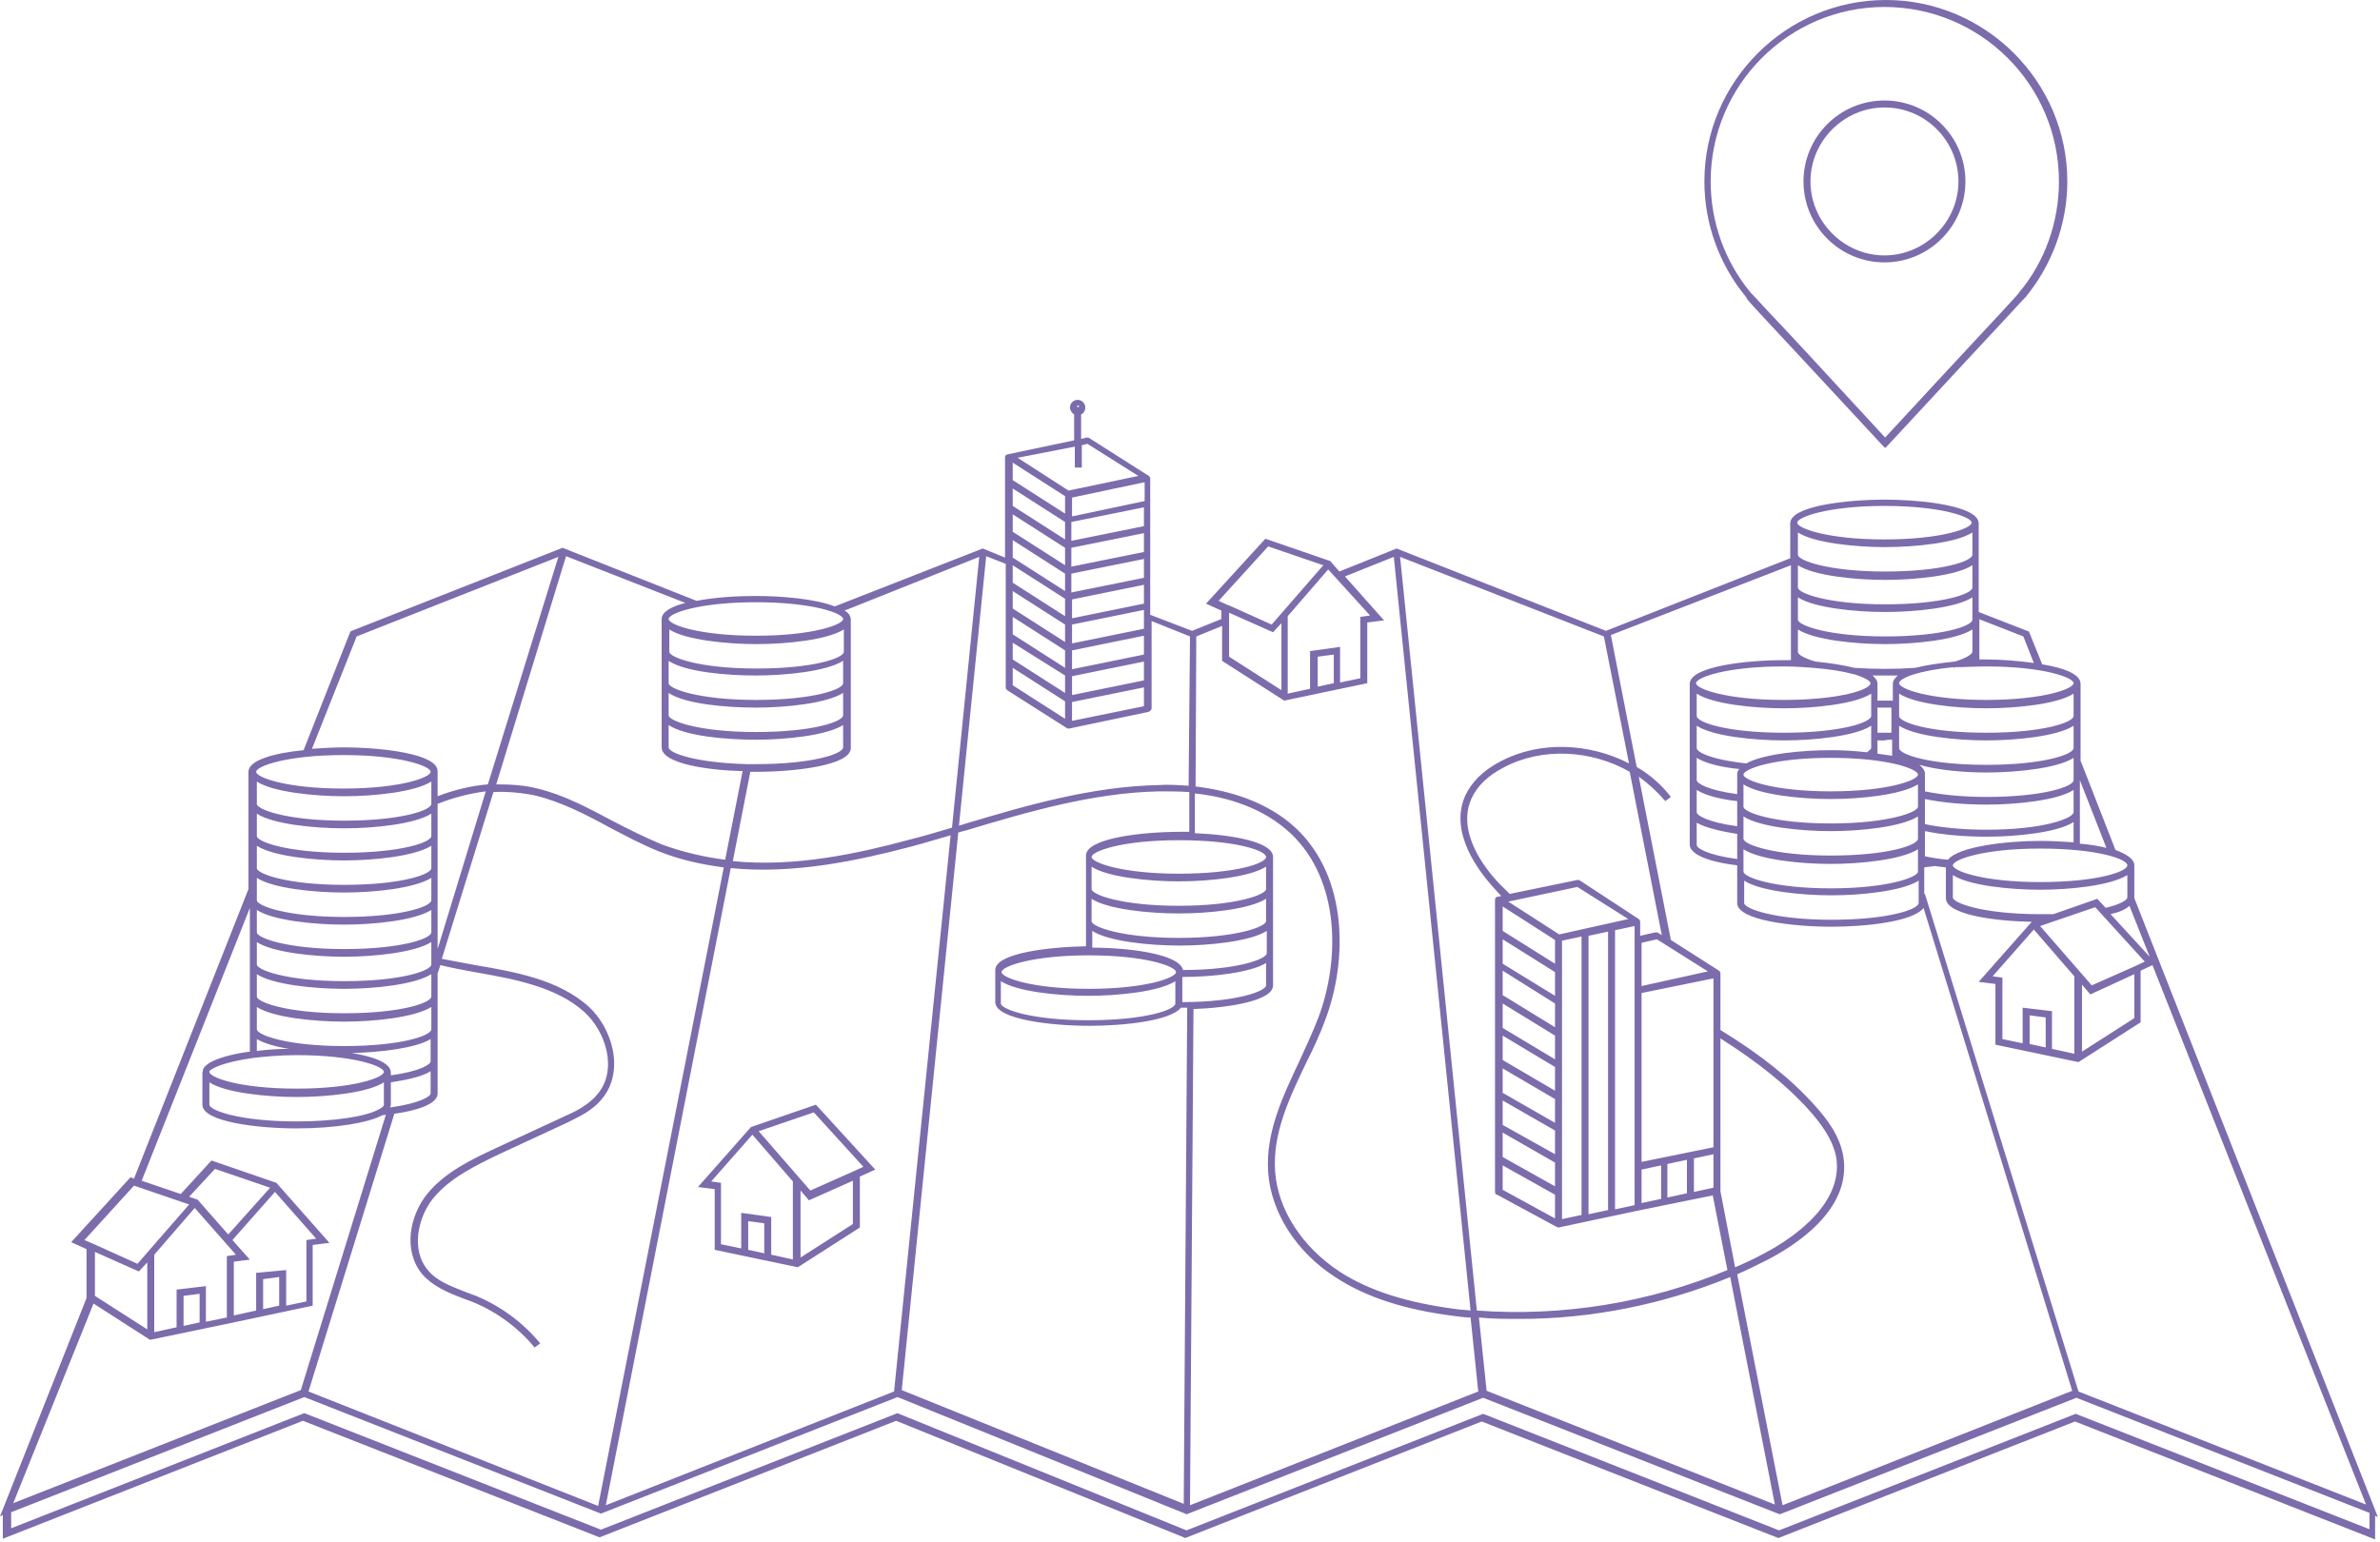 <svg width="341" height="221" viewBox="0 0 341 221" fill="none" xmlns="http://www.w3.org/2000/svg">
<path d="M270 37.6C276.4 37.6 281.6 32.4 281.6 26C281.6 19.6 276.4 14.4 270 14.4C263.6 14.4 258.4 19.6 258.4 26C258.4 32.4 263.6 37.6 270 37.6ZM270 15.4C275.9 15.4 280.6 20.2 280.6 26C280.6 31.8 275.8 36.6 270 36.6C264.2 36.6 259.4 31.8 259.4 26C259.4 20.2 264.2 15.4 270 15.4Z" fill="#7C6CAC"/>
<path d="M252.7 45.5C255.1 48.1 259.9 53.2 269.7 63.8L270.1 64.2L270.5 63.8C280.3 53.2 285.1 48.1 287.5 45.5C289.9 42.9 289.9 42.9 290.2 42.6C294 38 296.2 32.1 296.2 26C296.2 11.7 284.5 0 270.2 0C255.9 0 244.2 11.7 244.2 26C244.2 32 246.3 37.9 250.2 42.6C250.3 42.9 250.3 42.9 252.7 45.5ZM270 1C283.8 1 295 12.2 295 26C295 31.8 293 37.5 289.3 41.9C289.1 42.2 289.1 42.2 286.7 44.8C284.3 47.4 279.6 52.4 270.1 62.7C260.6 52.4 255.9 47.3 253.5 44.8C251.1 42.2 251.1 42.2 250.8 41.9C247.1 37.4 245.1 31.8 245.1 26C245.1 12.2 256.3 1 270 1Z" fill="#7C6CAC"/>
<path d="M107.6 161.5L100 170.1L102.4 170.4V179.1L114.3 181.6L123.2 175.9V168.6L125.4 167.6L116.9 158.3L107.6 161.5ZM109.5 179.6L107.2 179.1V175L109.5 175.3V179.6ZM113.7 180.5L110.5 179.8V174.4L106.2 173.8V178.9L103.3 178.3V169.5L101.9 169.3L107.8 162.6L113.6 169.3V180.5H113.7ZM122.2 175.4L114.7 180.2V170.6L115.9 172L122.2 169.2V175.4ZM122.4 167.8L116.1 170.6L108.7 162.1L116.6 159.4L123.7 167.2L122.4 167.8Z" fill="#7C6CAC"/>
<path d="M305.8 128.7C305.8 128.6 305.8 128.6 305.8 128.7V124C305.8 123.1 304.7 122.4 303.1 121.8L298.1 109V98C298.1 96.6 295.7 95.7 292.6 95.2L290.7 90.5L283.5 87.7V75C283.5 72.5 275.4 71.6 270 71.6C264.6 71.6 256.5 72.5 256.5 75V80L230.1 90.4L200.1 78.6L191.9 81.9L190.6 80.4L181.3 77.2L172.8 86.5L175 87.5V88.7L170.8 90.4L164.8 88.1V68.6C164.8 68.4 164.7 68.3 164.6 68.2L156.1 62.8C156 62.7 155.9 62.7 155.7 62.7L154.9 62.9V59.4C155.3 59.2 155.5 58.8 155.5 58.4C155.5 57.8 155 57.3 154.4 57.3C153.8 57.3 153.3 57.8 153.3 58.4C153.3 58.8 153.6 59.2 153.9 59.4V63.1L144.4 65.1C144.2 65.1 144 65.3 144 65.5V65.6V79.9L140.8 78.6L119.6 86.9C116.8 85.8 111.9 85.4 108.2 85.4C105.6 85.4 102.4 85.6 99.8 86.1L80.6 78.5L50.4 90.4L50.2 90.5L43.5 107.5C39.4 107.9 35.6 108.9 35.6 110.6V127.4L19.2 168.9L18.7 168.7L10.2 178L12.4 179V186L0 217.3L0.4 217.1V220.5L43.4 203.6L85.9 220.3L128.4 203.6L169.6 220.3L169.8 220.4L212.3 203.7L254.8 220.4L297.3 203.7L340.3 220.6V217.2L340.7 217.4L305.8 128.7ZM339 215.6L297.8 199.4L275.8 128.1H275.7V124.3C276.2 124.2 276.7 124.2 277.2 124.1C277.7 124.2 278.2 124.2 278.8 124.3V128.7C278.8 131.1 285.9 132 291.2 132.1H291.1L283.5 140.7L285.9 141V149.7L297.8 152.2L306.7 146.5V139.1L308.4 138.3L339 215.6ZM243.1 116.4V113.2C244.5 114.1 247 114.6 248.9 114.8V118.4C244.5 117.8 243.1 116.8 243.1 116.4ZM248.9 119.5V123.1C244.5 122.5 243.1 121.5 243.1 121.1V117.9C244.5 118.7 247 119.2 248.9 119.5ZM243.1 111.8V108.6C244.5 109.5 247.1 110 249.2 110.2C249 110.4 248.9 110.7 248.9 110.9V113.8C244.5 113.2 243.1 112.2 243.1 111.8ZM243.1 107.2V104C245.4 105.5 251.3 106.1 255.6 106.1C259.9 106.1 265.8 105.5 268.1 104V107.2C268.1 107.3 267.9 107.5 267.5 107.8C265.7 107.6 264 107.5 262.4 107.5C258.3 107.5 252.7 108 250.2 109.4C244.8 108.8 243.1 107.7 243.1 107.2ZM243.1 102.6V99.4C245.4 100.9 251.3 101.5 255.6 101.5C259.9 101.5 265.8 100.9 268.1 99.4V102.6C268.1 103.5 263.8 105 255.6 105C247.4 105 243.1 103.5 243.1 102.6ZM249.9 126.2C252.2 127.7 258.1 128.3 262.4 128.3C266.7 128.3 272.5 127.7 274.9 126.2V129.4C274.9 130.3 270.6 131.8 262.4 131.8C254.2 131.8 249.9 130.2 249.9 129.4V126.2ZM262.3 127.3C254.1 127.3 249.8 125.7 249.8 124.9V121.7C252.1 123.2 258 123.8 262.3 123.8C266.6 123.8 272.4 123.2 274.8 121.7V124.9C274.8 125.7 270.5 127.3 262.3 127.3ZM262.3 122.6C254.1 122.6 249.8 121 249.8 120.2V117C252.1 118.5 258 119.1 262.3 119.1C266.6 119.1 272.4 118.5 274.8 117V120.2C274.8 121.1 270.5 122.6 262.3 122.6ZM262.3 118C254.1 118 249.8 116.4 249.8 115.6V112.4C252.1 113.9 258 114.5 262.3 114.5C266.6 114.5 272.4 113.9 274.8 112.4V115.6C274.8 116.4 270.5 118 262.3 118ZM262.3 113.4C254.1 113.4 249.8 111.8 249.8 111C249.8 110.2 254.1 108.6 262.3 108.6C270.5 108.6 274.8 110.2 274.8 111C274.8 111.8 270.5 113.4 262.3 113.4ZM269 105V101.4C269.3 101.4 269.7 101.4 270 101.4C270.4 101.4 270.7 101.4 271 101.4V105C270.4 105 269.7 105 269 105ZM271.1 106V108.3C270.4 108.2 269.7 108.1 269 108V106.1C269.3 106.1 269.7 106.1 270 106.1C270.4 106 270.7 106 271.1 106ZM269 100.4V98C269 97.5 268.7 97.2 268.3 96.8C268.9 96.8 269.5 96.8 270.1 96.8C270.7 96.8 271.3 96.8 271.9 96.8C271.5 97.2 271.2 97.5 271.2 98V100.4C270.4 100.4 269.7 100.4 269 100.4ZM272.1 107.2V104C274.4 105.5 280.3 106.1 284.6 106.1C288.9 106.1 294.8 105.5 297.1 104V107.2C297.1 108.1 292.8 109.6 284.6 109.6C276.4 109.6 272.1 108.1 272.1 107.2ZM272.1 102.6V99.4C274.4 100.9 280.3 101.5 284.6 101.5C288.9 101.5 294.8 100.9 297.1 99.4V102.6C297.1 103.5 292.8 105 284.6 105C276.4 105 272.1 103.5 272.1 102.6ZM284.6 110.7C288.9 110.7 294.8 110.1 297.1 108.6V111.8C297.1 112.7 292.8 114.2 284.6 114.2C281.3 114.2 278.2 113.9 275.8 113.4V110.9C275.8 110.4 275.5 110 275 109.6C277.8 110.4 281.6 110.7 284.6 110.7ZM299.7 141.2L292.3 132.7L300.2 130L307.3 137.8L305.8 138.5L299.7 141.2ZM305.8 139.6V145.9L298.3 150.7V141.1L299.5 142.5L305.8 139.6ZM289.8 144.4V149.5L286.9 148.9V140.1L285.5 139.9L291.4 133.2L297.2 139.9V151L294 150.3V144.9L289.8 144.4ZM293.1 145.8V150.1L290.8 149.6V145.5L293.1 145.8ZM300.5 128.8L294.2 131C293.6 131 292.9 131 292.3 131C284.1 131 279.8 129.4 279.8 128.6V125.4C282.1 126.9 288 127.5 292.3 127.5C296.6 127.5 302.4 126.9 304.8 125.4V128.6C304.8 128.9 304.1 129.5 301.7 130.1L300.5 128.8ZM279.1 123.2C277.9 123.1 276.7 122.9 275.8 122.7V119.1C278.2 119.6 281.3 119.9 284.6 119.9C288.9 119.9 294.8 119.3 297.1 117.8V120.7C295.5 120.6 293.8 120.5 292.4 120.5C287.5 120.5 280.6 121.3 279.1 123.2ZM284.6 118.9C281.3 118.9 278.2 118.6 275.8 118.1V114.5C278.2 115 281.3 115.3 284.6 115.3C288.9 115.3 294.8 114.7 297.1 113.2V116.4C297 117.3 292.7 118.9 284.6 118.9ZM308 137.1L302.4 131C303.7 130.7 304.6 130.3 305.1 129.8L308 137.1ZM298 111.8L301.8 121.5C300.6 121.2 299.3 121 298 120.9V111.8ZM304.8 124C304.8 124.9 300.5 126.4 292.3 126.4C284.1 126.4 279.8 124.8 279.8 124C279.8 123.2 284.1 121.6 292.3 121.6C300.5 121.6 304.8 123.1 304.8 124ZM283.5 88.7L289.9 91.2L291.4 95C289.1 94.7 286.7 94.5 284.6 94.5C284.3 94.5 283.9 94.5 283.6 94.5V88.7H283.5ZM284.6 95.5C292.8 95.5 297.1 97.1 297.1 97.9C297.1 98.7 292.8 100.3 284.6 100.3C276.4 100.3 272.1 98.7 272.1 97.9C272.1 97.2 274.8 96.1 279.9 95.6V95.7C280 95.7 280.1 95.6 280.2 95.6C281.6 95.6 283 95.5 284.6 95.5ZM270 72.5C278.2 72.5 282.5 74.1 282.5 74.9C282.5 75.7 278.2 77.3 270 77.3C261.8 77.3 257.5 75.7 257.5 74.9C257.5 74.1 261.9 72.5 270 72.5ZM257.6 76.3C259.9 77.8 265.8 78.4 270.1 78.4C274.4 78.4 280.3 77.8 282.6 76.3V79.5C282.6 80.4 278.3 81.9 270.1 81.9C261.9 81.9 257.6 80.3 257.6 79.5V76.3ZM257.6 81C259.9 82.5 265.8 83.1 270.1 83.1C274.4 83.1 280.3 82.5 282.6 81V84.2C282.6 85.1 278.3 86.6 270.1 86.6C261.9 86.6 257.6 85 257.6 84.2V81ZM257.6 85.6C259.9 87.1 265.8 87.7 270.1 87.7C274.4 87.7 280.3 87.1 282.6 85.6V88.8C282.6 89.7 278.3 91.2 270.1 91.2C261.9 91.2 257.6 89.6 257.6 88.8V85.6ZM257.6 90.2C259.9 91.7 265.8 92.3 270.1 92.3C274.4 92.3 280.3 91.7 282.6 90.2V93.4C282.6 93.6 282.1 94.2 280.1 94.8C278.1 95 276 95.3 274.4 95.7C271.6 95.9 268.5 95.9 265.7 95.7C264.1 95.3 262.1 95 260.1 94.8C258.1 94.2 257.6 93.7 257.6 93.4V90.2ZM259.8 95.7C262.2 95.9 264.1 96.2 265.5 96.6H265.6C267.2 97.1 268 97.6 268 97.9C268 98.8 263.7 100.3 255.5 100.3C247.3 100.3 243 98.7 243 97.9C243 97.1 247.3 95.5 255.5 95.5C257.1 95.5 258.5 95.6 259.8 95.7ZM256.6 81V94.6C256.2 94.6 255.9 94.6 255.6 94.6C250.2 94.6 242.1 95.5 242.1 98V121C242.1 122.8 246.2 123.7 248.9 124V129.4C248.9 131.9 257 132.8 262.4 132.8C267.2 132.8 274.1 132.1 275.6 130.1L296.9 199.3L255.4 215.7L248.9 182.6C250.3 182 251.7 181.3 253.1 180.6C256.8 178.7 265.4 173.5 264.1 165.7C263.6 162.7 261.7 160.3 260.1 158.5C256.7 154.7 252.4 151.2 246.5 147.6V139.5C246.5 139.3 246.4 139.2 246.3 139.1L239.4 134.7L234.8 111.3C236.2 112.3 237.5 113.5 238.6 114.8L239.4 114.2C238.1 112.5 236.4 111 234.5 109.9L230.8 91L256.6 81ZM254.3 215.6L213 199.3L211.9 188.8C213.9 189 215.8 189 217.8 189C228.1 189 238.4 186.9 247.9 183L254.3 215.6ZM246.5 170.7V148.8C252 152.3 256.1 155.6 259.3 159.2C260.8 160.9 262.6 163.2 263.1 165.9C264.2 173.2 255.3 178.3 252.6 179.7C251.3 180.4 250 181 248.6 181.6L246.5 170.7ZM223.4 133.9L216.1 129.2L226 127.1L233.3 131.7L223.4 133.9ZM217.5 131.3L222.8 134.7V138.1L215.3 133.4V129.9L217.5 131.3ZM222.8 139.3V142.7L215.3 138.1V134.6L222.8 139.3ZM222.8 143.8V147.2L215.3 142.6V139.1L222.8 143.8ZM222.8 148.4V151.8L215.3 147.3V143.8L222.8 148.4ZM222.8 152.9V156.3L215.3 151.9V148.4L222.8 152.9ZM222.8 157.5V160.9L215.3 156.6V153.1L222.8 157.5ZM222.8 162V165.4L215.3 161.2V157.7L222.8 162ZM222.8 166.6V170L215.3 165.8V162.3L222.8 166.6ZM222.8 171.2V174.6L215.3 170.5V167L222.8 171.2ZM223.8 134.8L226.6 134.2V174.1L223.8 174.7V134.8ZM227.6 134.1L230.4 133.5V173.4L227.6 174V134.1ZM231.4 133.3L234.2 132.7V172.7L231.4 173.3V133.3ZM226.4 126.2C226.3 126.1 226.2 126.1 226 126.1L216.3 128.1C215.8 127.6 215.2 127 214.7 126.5C212.8 124.5 208.7 119.3 210.8 114.5C211.6 112.7 213.1 111.2 215.4 110C221 107 228.1 107.5 233.5 110.6L238.1 134L237.6 133.7C237.5 133.6 237.4 133.6 237.2 133.6L235 134.1V132.1C235 131.9 234.9 131.8 234.8 131.7L226.4 126.2ZM245.5 164.4L235.2 166.5V142.3L245.5 140.2V164.4ZM235.2 141.3V135.1L237.4 134.6L244.7 139.2L235.2 141.3ZM235.2 167.6L238 167V171.8L235.2 172.4V167.6ZM238.9 166.8L241.7 166.2V171L238.9 171.6V166.8ZM242.7 166L245.5 165.4V170.2L242.7 170.8V166ZM229.8 91.2L233.4 109.4C227.8 106.5 220.7 106.1 215 109.1C212.5 110.4 210.8 112.1 209.9 114.1C207.6 119.4 212 125 214 127.2C214.4 127.6 214.7 128 215.1 128.4L214.6 128.5C214.4 128.5 214.2 128.7 214.2 128.9V129V170.8C214.2 171 214.3 171.2 214.5 171.2L223 175.8C223.1 175.8 223.2 175.9 223.2 175.9H223.3L234.6 173.5L245.4 171.3L247.5 182C236.2 186.7 223.8 188.7 211.6 187.8L200.6 79.8L229.8 91.2ZM196.3 88.2L194.9 88.4V97.2L192 97.8V92.7L187.7 93.3V98.7L184.5 99.4V88.3L190.3 81.6L196.3 88.2ZM191.1 93.8V97.9L188.8 98.4V94.1L191.1 93.8ZM174.6 86.1L181.7 78.3L189.6 81L182.2 89.5L176.2 86.8L175.9 86.7L174.6 86.1ZM183.6 89.3V98.9L176.1 94.1V87.8L182.4 90.6L183.6 89.3ZM171.4 91.2L175.1 89.7V94.7L184 100.4L195.9 97.9V89.2L198.3 88.9L192.7 82.6L199.7 79.8L210.7 187.8C210 187.7 209.3 187.7 208.7 187.6C201.7 186.7 196.2 185 191.9 182.2C186.6 178.7 183.1 173.4 182.7 167.9C182.3 162.5 184.7 157.4 187.1 152.4C188.1 150.4 189.1 148.3 189.9 146.1C193.1 137.6 193.1 125.8 185.8 118.8C181.7 114.9 176.2 113.3 171.3 112.7L171.4 91.2ZM171.2 113.7C175.9 114.2 181.1 115.8 185 119.5C192 126.2 192 137.5 188.9 145.8C188.1 147.9 187.1 150 186.2 152C183.8 157.1 181.3 162.3 181.7 168C182.1 173.7 185.7 179.4 191.3 183C195.7 185.9 201.3 187.7 208.5 188.6C209.2 188.7 210 188.8 210.7 188.8L211.8 199.4L170.5 215.7L171 144.6C176.2 144.4 182.4 143.4 182.4 141.2V122.8C182.4 120.6 176.3 119.6 171.2 119.4V113.7ZM56 154.1V153.7C56 152.3 53.5 151.4 50.4 150.9C54.5 150.8 59.6 150.2 61.7 148.9V152.1C61.7 152.5 60.3 153.5 56 154.1ZM61.7 153.5V156.7C61.7 157.1 60.2 158.1 55.9 158.7C55.9 158.6 56 158.5 56 158.3V155.1C57.8 154.8 60.3 154.4 61.7 153.5ZM56.5 159.6C59.4 159.2 62.7 158.3 62.7 156.7V139.5L63.1 138.3C64.7 138.7 66.4 139 68 139.3C73.7 140.3 79.7 141.4 83.7 145C86.9 147.9 88.5 153.4 85.6 156.8C84.3 158.4 82.4 159.3 80.6 160.1L71.1 164.5C67.7 166.1 63.8 167.9 61.2 171.1C58.7 174.2 57.7 179.2 60.5 182.6C62 184.3 64.1 185.2 66.2 186C66.7 186.2 67.3 186.4 67.8 186.6C71.2 188 74.3 190.3 76.6 193.1L77.4 192.5C74.9 189.5 71.8 187.2 68.2 185.7C67.7 185.5 67.1 185.3 66.6 185.1C64.6 184.3 62.6 183.6 61.3 182C58.9 179.2 59.8 174.6 62 171.8C64.4 168.8 68.2 167 71.5 165.4L81 161C82.8 160.1 84.9 159.2 86.3 157.4C89.5 153.5 87.8 147.4 84.3 144.2C80 140.4 74 139.3 68.1 138.3C66.5 138 64.9 137.7 63.3 137.4L70.7 113.5C72.7 113.4 74.8 113.6 76.7 114C80.4 114.9 83.9 116.7 87.2 118.5C89.5 119.7 91.9 121 94.4 122C97.4 123.2 100.6 123.9 103.7 124.3L85.7 215.8L44.2 199.4L56.5 159.6ZM62.7 136V133.6V115.2C64.9 114.3 67.3 113.7 69.6 113.4L62.7 136ZM104.7 124.4C113.8 125.3 123 123.3 130.6 121.3C132.5 120.8 134.4 120.2 136.2 119.7L128.1 199.4L86.8 215.7L104.7 124.4ZM137.3 119.3C137.6 119.2 138 119.1 138.4 119C147.4 116.3 156.6 113.6 166.1 113.4C167.4 113.4 168.9 113.4 170.4 113.5V119.2C170 119.2 169.5 119.2 169.1 119.2C163.7 119.2 155.6 120.1 155.6 122.6V135.6C150.2 135.7 142.6 136.6 142.6 139V143.6C142.6 146.1 150.7 147 156.1 147C160.9 147 167.7 146.3 169.2 144.4C169.5 144.4 169.8 144.4 170.1 144.4L169.6 215.5L129.2 199.2L137.3 119.3ZM156 141.7C147.8 141.7 143.5 140.1 143.5 139.3C143.5 138.5 147.8 136.9 156 136.9C164.2 136.9 168.5 138.5 168.5 139.3C168.5 140.1 164.2 141.7 156 141.7ZM168.4 140.6V143.8C168.4 144.7 164.1 146.2 155.9 146.2C147.7 146.2 143.4 144.6 143.4 143.8V140.6C145.7 142.1 151.6 142.7 155.9 142.7C160.2 142.7 166.1 142.1 168.4 140.6ZM156.5 135.8V133.4C158.8 134.9 164.7 135.5 169 135.5C173.3 135.5 179.1 134.9 181.5 133.4V136.6C181.5 137.4 177.4 139 169.5 139C169 136.7 161.7 135.8 156.5 135.8ZM168.9 134.4C160.7 134.4 156.4 132.8 156.4 132V128.8C158.7 130.3 164.6 130.9 168.9 130.9C173.2 130.9 179 130.3 181.4 128.8V132C181.4 132.8 177.1 134.4 168.9 134.4ZM168.9 129.8C160.7 129.8 156.4 128.2 156.4 127.4V124.2C158.7 125.7 164.6 126.3 168.9 126.3C173.2 126.3 179 125.7 181.4 124.2V127.4C181.4 128.2 177.1 129.8 168.9 129.8ZM169.4 143.6V140C173.6 140 179.1 139.4 181.4 138V141.2C181.4 142 177.3 143.6 169.4 143.6ZM181.4 122.8C181.4 123.7 177.1 125.2 168.9 125.2C160.7 125.2 156.4 123.6 156.4 122.8C156.4 122 160.7 120.4 168.9 120.4C177.1 120.4 181.4 121.9 181.4 122.8ZM152.6 71.1V73.6L145.1 68.8V66.3L152.6 71.1ZM152.6 74.8V77.3L145.1 72.5V70L152.6 74.8ZM152.6 78.5V81L145.1 76.2V73.7L152.6 78.5ZM152.6 82.2V84.7L145.1 79.9V77.4L152.6 82.2ZM152.6 85.8V88.3L145.1 83.5V81L152.6 85.8ZM152.6 89.5V92L145.1 87.2V84.7L152.6 89.5ZM152.6 93.2V95.7L145.1 90.9V88.4L152.6 93.2ZM152.6 96.8V99.3L145.1 94.5V92.1L152.6 96.8ZM152.6 100.5V103L145.1 98.2V95.7L152.6 100.5ZM163.9 101.2L153.6 103.3V100.6L163.9 98.5V101.2ZM163.9 97.5L153.6 99.6V96.9L163.9 94.8V97.5ZM163.9 93.8L153.6 95.9V93.2L163.9 91.1V93.8ZM163.9 90.1L153.6 92.2V89.5L163.9 87.4V90.1ZM163.9 86.5L153.6 88.6V85.9L163.9 83.8V86.5ZM163.9 82.8L153.5 84.9V82.2L163.9 80.1V82.8ZM163.9 79.1L153.5 81.2V78.5L163.9 76.4V79.1ZM163.9 75.4L153.5 77.5V74.8L163.9 72.7V75.4ZM164 71.8L153.6 74V71.3L164 69.1V71.8ZM154.5 58.1C154.6 58.1 154.6 58.2 154.6 58.2C154.6 58.4 154.3 58.4 154.3 58.2C154.4 58.2 154.4 58.1 154.5 58.1ZM154 64V67H155V63.8L155.8 63.6L163.1 68.2L153.1 70.3L145.8 65.6L154 64ZM141.3 79.7L144.1 80.8V98.5C144.1 98.7 144.2 98.8 144.3 98.9L152.8 104.3C152.9 104.4 153 104.4 153.1 104.4H153.2L164.6 102C164.8 101.9 165 101.7 165 101.5V89L170.5 91.2L170.3 112.6C168.8 112.5 167.3 112.4 166 112.5C156.4 112.7 147.1 115.4 138.1 118.1C137.9 118.2 137.7 118.2 137.4 118.3L141.3 79.7ZM140.3 79.8L136.4 118.6C134.4 119.2 132.4 119.8 130.4 120.3C123 122.3 113.9 124.3 105 123.4L107.5 110.6C107.8 110.6 108.1 110.6 108.4 110.6C113.8 110.6 121.9 109.7 121.9 107.2V88.8C121.9 88.3 121.6 87.8 121 87.5L140.3 79.8ZM108.3 96.8C112.6 96.8 118.4 96.2 120.8 94.7V97.9C120.8 98.8 116.5 100.3 108.3 100.3C100.1 100.3 95.8 98.7 95.8 97.9V94.7C98.2 96.3 104.1 96.8 108.3 96.8ZM95.9 93.4V90.2C98.2 91.7 104.1 92.3 108.4 92.3C112.7 92.3 118.5 91.7 120.9 90.2V93.4C120.9 94.3 116.6 95.8 108.4 95.8C100.2 95.8 95.9 94.2 95.9 93.4ZM108.3 101.4C112.6 101.4 118.4 100.8 120.8 99.3V102.5C120.8 103.4 116.5 104.9 108.3 104.9C100.1 104.9 95.8 103.3 95.8 102.5V99.3C98.2 100.9 104.1 101.4 108.3 101.4ZM108.3 106C112.6 106 118.4 105.4 120.8 103.9V107.1C120.8 108 116.5 109.5 108.3 109.5C107.9 109.5 107.4 109.5 107 109.5C99.6 109.3 95.8 107.9 95.8 107.1V103.9C98.2 105.5 104.1 106 108.3 106ZM108.3 86.3C116.5 86.3 120.8 87.9 120.8 88.7C120.8 89.5 116.5 91.1 108.3 91.1C100.1 91.1 95.8 89.5 95.8 88.7C95.8 87.9 100.1 86.3 108.3 86.3ZM81.1 79.7L98.2 86.4C96.2 86.9 94.8 87.7 94.8 88.7V107.1C94.8 109.5 101.8 110.4 106.4 110.5L103.9 123.2C100.8 122.8 97.8 122.1 94.8 121C92.4 120 90 118.8 87.7 117.6C84.3 115.8 80.8 113.9 77 113C75.1 112.5 73.1 112.4 71.1 112.4L81.1 79.7ZM51.1 91.2L80 79.8L69.9 112.4C67.5 112.6 65 113.2 62.7 114.1V110.5C62.7 108 54.6 107.1 49.2 107.1C47.8 107.1 46.3 107.2 44.7 107.3L51.1 91.2ZM49.2 108.2C57.4 108.2 61.7 109.8 61.7 110.6C61.7 111.4 57.4 113 49.2 113C41 113 36.7 111.4 36.7 110.6C36.7 109.8 41.1 108.2 49.2 108.2ZM36.8 112C39.1 113.5 45 114.1 49.3 114.1C53.6 114.1 59.4 113.5 61.8 112V115.2C61.8 116.1 57.5 117.6 49.3 117.6C41.1 117.6 36.8 116 36.8 115.2V112ZM36.8 116.6C39.1 118.1 45 118.7 49.3 118.7C53.6 118.7 59.4 118.1 61.8 116.6V119.8C61.8 120.7 57.5 122.2 49.3 122.2C41.1 122.2 36.8 120.6 36.8 119.8V116.6ZM36.8 121.2C39.1 122.7 45 123.3 49.3 123.3C53.6 123.3 59.4 122.7 61.8 121.2V124.4C61.8 125.3 57.5 126.8 49.3 126.8C41.1 126.8 36.8 125.2 36.8 124.4V121.2ZM36.8 125.8C39.1 127.3 45 127.9 49.3 127.9C53.6 127.9 59.4 127.3 61.8 125.8V129C61.8 129.9 57.5 131.4 49.3 131.4C41.1 131.4 36.8 129.8 36.8 129V125.8ZM36.8 130.4C39.1 131.9 45 132.5 49.3 132.5C53.6 132.5 59.4 131.9 61.8 130.4V133.6C61.8 134.5 57.5 136 49.3 136C41.1 136 36.8 134.4 36.8 133.6V130.4ZM36.8 135C39.1 136.5 45 137.1 49.3 137.1C53.6 137.1 59.4 136.5 61.8 135V138.2C61.8 139.1 57.5 140.6 49.3 140.6C41.1 140.6 36.8 139 36.8 138.2V135ZM36.8 139.6C39.1 141.1 45 141.7 49.3 141.7C53.6 141.7 59.4 141.1 61.8 139.6V142.8C61.8 143.7 57.5 145.2 49.3 145.2C41.1 145.2 36.8 143.6 36.8 142.8V139.6ZM36.8 144.3C39.1 145.8 45 146.4 49.3 146.4C53.6 146.4 59.4 145.8 61.8 144.3V147.5C61.8 148.4 57.5 149.9 49.3 149.9C41.1 149.9 36.8 148.3 36.8 147.5V144.3ZM36.8 148.9C37.8 149.5 39.5 150 41.4 150.3C39.9 150.3 38.4 150.4 36.8 150.6V148.9ZM36.3 151.6C38 151.4 40.1 151.2 42.5 151.2C50.7 151.2 55 152.8 55 153.6C55 154.4 50.7 156 42.5 156C34.3 156 30 154.4 30 153.6V153.5C30.3 153.1 32 152.2 36.3 151.6ZM55 155.1V158.3C55 158.5 54.8 158.7 54.4 158.9C52.6 160 47.8 160.7 42.5 160.7C34.3 160.7 30 159.1 30 158.3V155.1C32.3 156.6 38.2 157.2 42.5 157.2C46.8 157.2 52.7 156.6 55 155.1ZM12.1 177.7L19.2 169.9L27.1 172.6L19.7 181.1L13.5 178.3L12.1 177.7ZM36.7 182.4V187.8L33.5 188.5V180.8L35.8 180.5L33.3 177.7L39.4 170.8L45.3 177.5L43.9 177.7V186.5L41 187.1V182L36.7 182.4ZM40 183V187.1L37.7 187.6V183.3L40 183ZM25.3 184.8V190.2L22.1 190.9V179.8L27.9 173.1L33.8 179.8L32.5 180V188.8L29.5 189.4V184.3L25.3 184.8ZM28.6 185.4V189.5L26.3 190V185.7L28.6 185.4ZM32.7 176.9L28.3 171.9L27.1 171.5L30.8 167.5L38.7 170.2L32.7 176.9ZM21.1 180.9V190.5L13.6 185.7V179.4L19.9 182.2L21.1 180.9ZM13.4 186.8L21.5 192L33.5 189.5L44.8 187.1V178.4L47.2 178.1L39.6 169.5L30.3 166.3L25.9 171.1L20.3 169.2L35.8 130.1V133.6V150.7C34.1 150.9 31.8 151.4 30.4 152.1C30 152.3 29.7 152.5 29.4 152.8C29.4 152.8 29.4 152.8 29.3 152.9C29.2 153 29.2 153.1 29.1 153.2V153.3C29.1 153.4 29 153.6 29 153.7V158.3C29 160.8 37.1 161.7 42.5 161.7C48 161.7 52.8 160.9 54.8 159.8C55 159.8 55.2 159.8 55.3 159.7L43.1 199.2L1.9 215.4L13.4 186.8ZM339.4 219.1L297.4 202.6L254.9 219.3L212.5 202.6L170 219.3L128.8 202.6L128.6 202.5L86.1 219.2L43.6 202.5L1.6 219V216.7L43.6 200.2L86.1 216.9L128.6 200.2L169.8 216.9L170 217L212.5 200.3L255 217L297.5 200.3L339.5 216.8V219.1H339.4Z" fill="#7C6CAC"/>
</svg>
